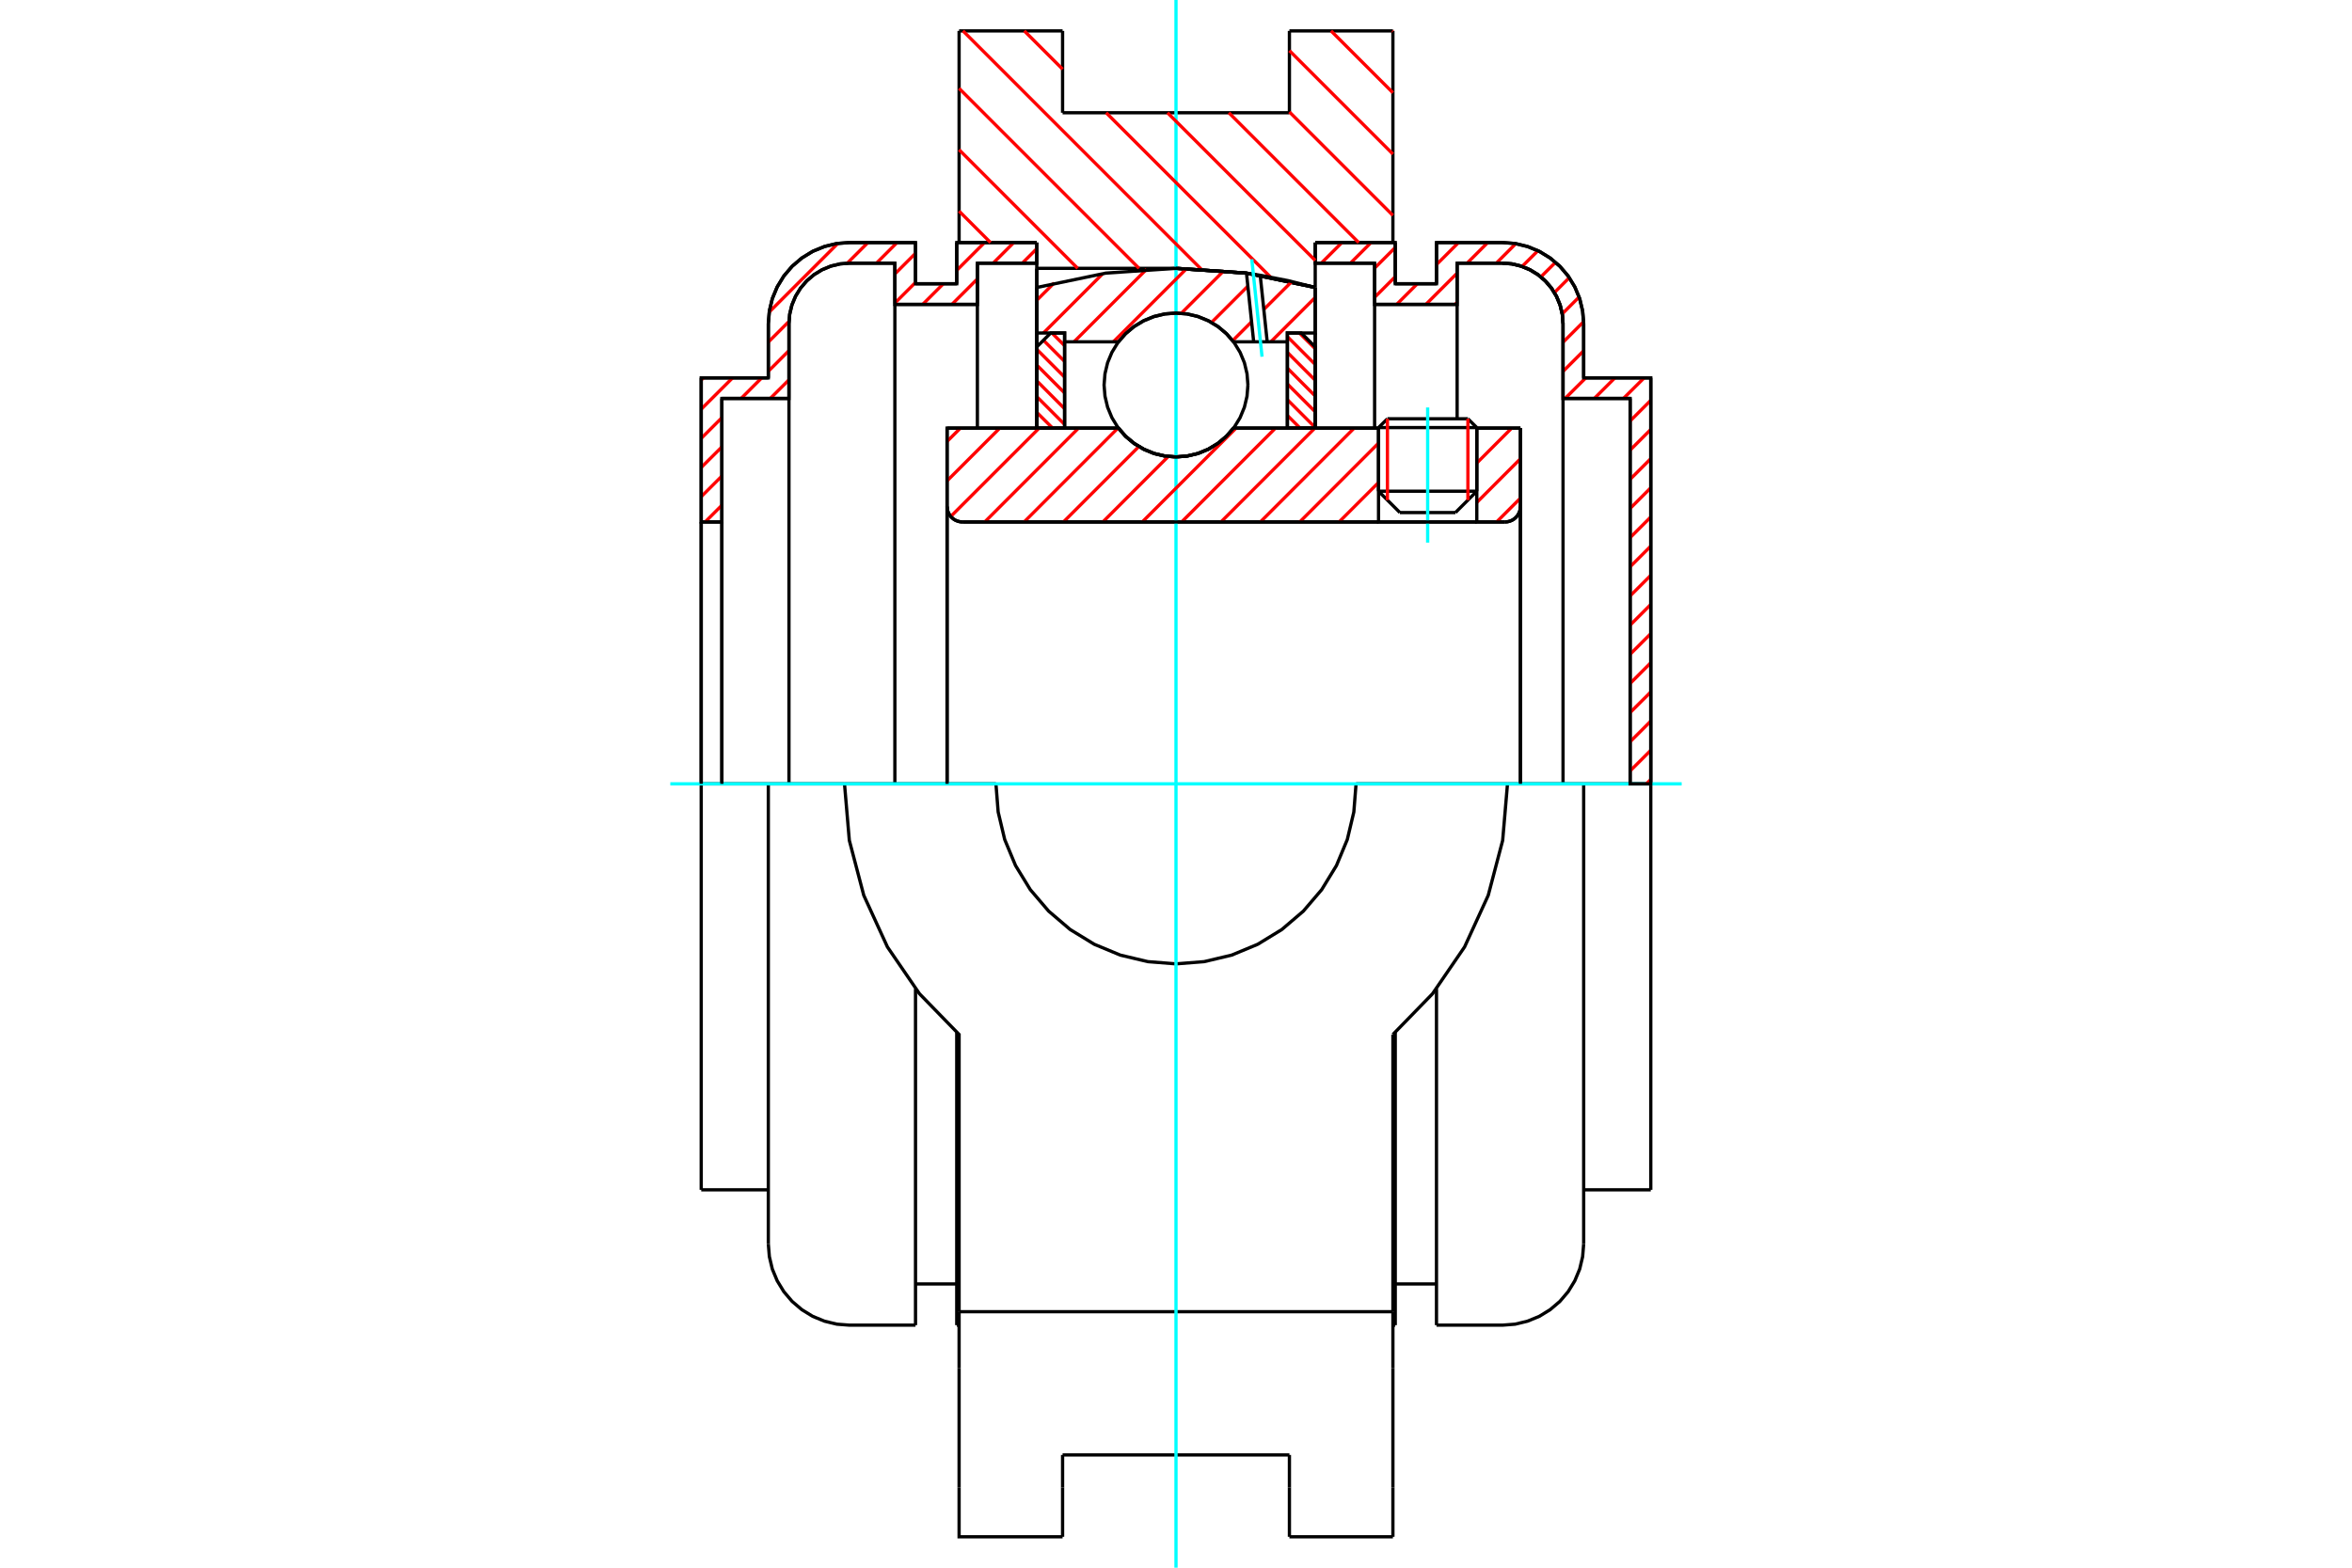 <?xml version="1.0" standalone="no"?>
<!DOCTYPE svg PUBLIC "-//W3C//DTD SVG 1.1//EN"
	"http://www.w3.org/Graphics/SVG/1.1/DTD/svg11.dtd">
<svg xmlns="http://www.w3.org/2000/svg" height="100%" width="100%" viewBox="0 0 36000 24000">
	<rect x="-1800" y="-1200" width="39600" height="26400" style="fill:#FFF"/>
	<g style="fill:none; fill-rule:evenodd" transform="matrix(1 0 0 1 0 0)">
		<g style="fill:none; stroke:#000; stroke-width:50; shape-rendering:geometricPrecision">
			<line x1="22604" y1="6546" x2="21100" y2="6546"/>
			<line x1="21236" y1="6411" x2="22468" y2="6411"/>
			<line x1="21100" y1="7520" x2="22604" y2="7520"/>
			<line x1="22277" y1="7847" x2="21427" y2="7847"/>
			<polyline points="23035,7991 23072,7988 23109,7979 23143,7965 23175,7945 23203,7921 23227,7893 23246,7861 23261,7827 23269,7791 23272,7754"/>
			<line x1="23272" y1="6554" x2="23272" y2="7754"/>
			<line x1="22604" y1="6554" x2="23272" y2="6554"/>
			<line x1="18881" y1="6554" x2="21100" y2="6554"/>
			<polyline points="17119,6554 17231,6682 17362,6791 17508,6878 17665,6943 17831,6982 18000,6995 18169,6982 18335,6943 18492,6878 18638,6791 18769,6682 18881,6554"/>
			<line x1="14496" y1="6554" x2="17119" y2="6554"/>
			<line x1="14496" y1="7754" x2="14496" y2="6554"/>
			<polyline points="14496,7754 14499,7791 14507,7827 14522,7861 14541,7893 14565,7921 14593,7945 14625,7965 14660,7979 14696,7988 14733,7991"/>
			<line x1="23035" y1="7991" x2="14733" y2="7991"/>
			<line x1="23272" y1="7754" x2="23272" y2="12000"/>
			<line x1="14496" y1="7754" x2="14496" y2="12000"/>
			<line x1="21236" y1="6411" x2="21100" y2="6546"/>
			<line x1="22604" y1="6546" x2="22468" y2="6411"/>
			<line x1="22277" y1="7847" x2="22604" y2="7520"/>
			<line x1="21100" y1="7520" x2="21427" y2="7847"/>
			<line x1="21100" y1="6546" x2="21100" y2="7520"/>
			<line x1="22604" y1="7520" x2="22604" y2="6546"/>
			<line x1="21320" y1="473" x2="21320" y2="3713"/>
			<line x1="19736" y1="473" x2="21320" y2="473"/>
			<line x1="19736" y1="1726" x2="19736" y2="473"/>
			<line x1="16264" y1="1726" x2="19736" y2="1726"/>
			<line x1="16264" y1="473" x2="16264" y2="1726"/>
			<line x1="14680" y1="473" x2="16264" y2="473"/>
			<line x1="14680" y1="3713" x2="14680" y2="473"/>
			<line x1="15869" y1="4108" x2="15869" y2="3713"/>
			<line x1="18000" y1="4108" x2="15869" y2="4108"/>
			<polyline points="20131,4401 19076,4181 18000,4108"/>
			<line x1="20131" y1="3713" x2="20131" y2="4401"/>
			<line x1="23074" y1="12000" x2="20756" y2="12000"/>
			<line x1="15244" y1="12000" x2="12926" y2="12000"/>
			<polyline points="15244,12000 15278,12431 15378,12852 15544,13251 15770,13620 16051,13949 16380,14230 16749,14456 17148,14622 17569,14722 18000,14756 18431,14722 18852,14622 19251,14456 19620,14230 19949,13949 20230,13620 20456,13251 20622,12852 20722,12431 20756,12000"/>
			<polyline points="12926,12000 13000,12866 13221,13707 13583,14497 14074,15214 14680,15837 14680,20081"/>
			<line x1="21320" y1="20081" x2="14680" y2="20081"/>
			<line x1="21320" y1="15837" x2="21320" y2="20081"/>
			<polyline points="21320,15837 21926,15214 22417,14497 22779,13707 23000,12866 23074,12000"/>
			<line x1="21320" y1="20943" x2="21320" y2="20081"/>
			<line x1="21320" y1="22775" x2="21320" y2="20943"/>
			<line x1="21320" y1="23527" x2="21320" y2="22775"/>
			<line x1="20131" y1="4401" x2="20131" y2="6554"/>
			<line x1="15869" y1="6554" x2="15869" y2="4108"/>
			<line x1="16264" y1="22775" x2="16264" y2="22274"/>
			<line x1="16264" y1="23527" x2="16264" y2="22775"/>
			<line x1="16264" y1="22274" x2="19736" y2="22274"/>
			<line x1="19736" y1="22775" x2="19736" y2="23527"/>
			<line x1="19736" y1="22274" x2="19736" y2="22775"/>
			<line x1="14680" y1="20943" x2="14680" y2="22775"/>
			<line x1="19736" y1="23527" x2="21320" y2="23527"/>
			<polyline points="14680,22775 14680,23527 16264,23527"/>
			<line x1="14680" y1="20943" x2="14680" y2="20081"/>
			<polyline points="20131,4401 19076,4181 18000,4108"/>
			<line x1="11760" y1="12000" x2="10733" y2="12000"/>
			<line x1="12926" y1="12000" x2="11760" y2="12000"/>
			<line x1="11049" y1="7991" x2="10733" y2="7991"/>
			<line x1="11049" y1="6100" x2="11049" y2="7991"/>
			<line x1="12076" y1="6100" x2="11049" y2="6100"/>
			<line x1="12076" y1="4956" x2="12076" y2="6100"/>
			<polyline points="13003,4029 12858,4040 12717,4074 12582,4130 12458,4206 12348,4300 12253,4411 12177,4535 12121,4669 12087,4811 12076,4956"/>
			<line x1="13697" y1="4029" x2="13003" y2="4029"/>
			<line x1="13697" y1="4660" x2="13697" y2="4029"/>
			<line x1="14960" y1="4660" x2="13697" y2="4660"/>
			<line x1="14960" y1="4029" x2="14960" y2="4660"/>
			<line x1="15869" y1="4029" x2="14960" y2="4029"/>
			<line x1="14644" y1="3713" x2="15869" y2="3713"/>
			<line x1="14644" y1="4344" x2="14644" y2="3713"/>
			<line x1="14013" y1="4344" x2="14644" y2="4344"/>
			<line x1="14013" y1="3713" x2="14013" y2="4344"/>
			<line x1="13003" y1="3713" x2="14013" y2="3713"/>
			<polyline points="13003,3713 12809,3728 12619,3774 12439,3848 12273,3950 12124,4077 11998,4225 11896,4392 11821,4572 11776,4762 11760,4956"/>
			<line x1="11760" y1="5785" x2="11760" y2="4956"/>
			<line x1="10733" y1="5785" x2="11760" y2="5785"/>
			<line x1="10733" y1="7991" x2="10733" y2="5785"/>
			<line x1="10733" y1="18215" x2="10733" y2="12000"/>
			<line x1="11760" y1="19044" x2="11760" y2="12000"/>
			<line x1="15869" y1="4108" x2="15869" y2="6554"/>
			<line x1="14013" y1="20287" x2="14013" y2="15139"/>
			<line x1="14644" y1="20287" x2="14644" y2="15806"/>
			<line x1="10733" y1="7991" x2="10733" y2="12000"/>
			<line x1="11049" y1="7991" x2="11049" y2="12000"/>
			<line x1="12076" y1="6100" x2="12076" y2="12000"/>
			<line x1="13697" y1="4660" x2="13697" y2="12000"/>
			<line x1="14960" y1="4660" x2="14960" y2="6554"/>
			<line x1="10733" y1="18215" x2="11760" y2="18215"/>
			<polyline points="11760,19044 11776,19238 11821,19428 11896,19608 11998,19775 12124,19923 12273,20050 12439,20152 12619,20226 12809,20272 13003,20287 14013,20287"/>
			<line x1="14644" y1="20287" x2="14680" y2="20287"/>
			<line x1="14013" y1="19656" x2="14644" y2="19656"/>
			<line x1="24951" y1="12000" x2="24951" y2="6100"/>
			<line x1="25267" y1="5785" x2="25267" y2="12000"/>
			<line x1="24240" y1="5785" x2="25267" y2="5785"/>
			<line x1="24240" y1="4956" x2="24240" y2="5785"/>
			<polyline points="24240,4956 24224,4762 24179,4572 24104,4392 24002,4225 23876,4077 23727,3950 23561,3848 23381,3774 23191,3728 22997,3713"/>
			<line x1="21987" y1="3713" x2="22997" y2="3713"/>
			<line x1="21987" y1="4344" x2="21987" y2="3713"/>
			<line x1="21356" y1="4344" x2="21987" y2="4344"/>
			<line x1="21356" y1="3713" x2="21356" y2="4344"/>
			<line x1="20131" y1="3713" x2="21356" y2="3713"/>
			<line x1="21040" y1="4029" x2="20131" y2="4029"/>
			<line x1="21040" y1="4660" x2="21040" y2="4029"/>
			<line x1="22303" y1="4660" x2="21040" y2="4660"/>
			<line x1="22303" y1="4029" x2="22303" y2="4660"/>
			<line x1="22997" y1="4029" x2="22303" y2="4029"/>
			<polyline points="23924,4956 23913,4811 23879,4669 23823,4535 23747,4411 23652,4300 23542,4206 23418,4130 23283,4074 23142,4040 22997,4029"/>
			<line x1="23924" y1="6100" x2="23924" y2="4956"/>
			<line x1="24951" y1="6100" x2="23924" y2="6100"/>
			<line x1="24240" y1="12000" x2="23074" y2="12000"/>
			<line x1="25267" y1="12000" x2="24240" y2="12000"/>
			<line x1="23924" y1="12000" x2="23924" y2="6100"/>
			<line x1="22303" y1="6411" x2="22303" y2="4660"/>
			<line x1="21040" y1="6554" x2="21040" y2="4660"/>
			<line x1="21356" y1="15806" x2="21356" y2="20287"/>
			<line x1="21987" y1="15139" x2="21987" y2="20287"/>
			<line x1="24240" y1="12000" x2="24240" y2="19044"/>
			<line x1="25267" y1="12000" x2="25267" y2="18215"/>
			<polyline points="23924,4956 23913,4811 23879,4669 23823,4535 23747,4411 23652,4300 23542,4206 23418,4130 23283,4074 23142,4040 22997,4029"/>
			<line x1="21356" y1="19656" x2="21987" y2="19656"/>
			<polyline points="21987,20287 22997,20287 23191,20272 23381,20226 23561,20152 23727,20050 23876,19923 24002,19775 24104,19608 24179,19428 24224,19238 24240,19044"/>
			<line x1="24240" y1="18215" x2="25267" y2="18215"/>
			<line x1="21320" y1="20287" x2="21356" y2="20287"/>
		</g>
		<g style="fill:none; stroke:#0FF; stroke-width:50; shape-rendering:geometricPrecision">
			<line x1="21852" y1="8307" x2="21852" y2="6238"/>
			<line x1="10260" y1="12000" x2="25740" y2="12000"/>
			<line x1="18000" y1="24000" x2="18000" y2="0"/>
		</g>
		<g style="fill:none; stroke:#F00; stroke-width:50; shape-rendering:geometricPrecision">
			<line x1="25267" y1="11933" x2="25200" y2="12000"/>
			<line x1="25267" y1="11487" x2="24951" y2="11802"/>
			<line x1="25267" y1="11040" x2="24951" y2="11356"/>
			<line x1="25267" y1="10594" x2="24951" y2="10909"/>
			<line x1="25267" y1="10147" x2="24951" y2="10463"/>
			<line x1="25267" y1="9701" x2="24951" y2="10016"/>
			<line x1="25267" y1="9254" x2="24951" y2="9570"/>
			<line x1="25267" y1="8808" x2="24951" y2="9123"/>
			<line x1="25267" y1="8361" x2="24951" y2="8677"/>
			<line x1="25267" y1="7915" x2="24951" y2="8231"/>
			<line x1="25267" y1="7468" x2="24951" y2="7784"/>
			<line x1="25267" y1="7022" x2="24951" y2="7338"/>
			<line x1="25267" y1="6575" x2="24951" y2="6891"/>
			<line x1="25267" y1="6129" x2="24951" y2="6445"/>
			<line x1="25165" y1="5785" x2="24849" y2="6100"/>
			<line x1="24718" y1="5785" x2="24403" y2="6100"/>
			<line x1="24272" y1="5785" x2="23956" y2="6100"/>
			<line x1="24240" y1="5370" x2="23924" y2="5686"/>
			<line x1="24239" y1="4925" x2="23924" y2="5240"/>
			<line x1="24170" y1="4547" x2="23911" y2="4806"/>
			<line x1="24020" y1="4251" x2="23792" y2="4479"/>
			<line x1="23809" y1="4016" x2="23585" y2="4239"/>
			<line x1="23540" y1="3838" x2="23298" y2="4079"/>
			<line x1="23201" y1="3730" x2="22903" y2="4029"/>
			<line x1="22303" y1="4628" x2="22271" y2="4660"/>
			<line x1="22772" y1="3713" x2="22456" y2="4029"/>
			<line x1="22303" y1="4182" x2="21825" y2="4660"/>
			<line x1="22325" y1="3713" x2="21987" y2="4051"/>
			<line x1="21694" y1="4344" x2="21378" y2="4660"/>
			<line x1="21356" y1="4236" x2="21040" y2="4552"/>
			<line x1="21356" y1="3789" x2="21040" y2="4105"/>
			<line x1="20986" y1="3713" x2="20670" y2="4029"/>
			<line x1="20540" y1="3713" x2="20224" y2="4029"/>
		</g>
		<g style="fill:none; stroke:#000; stroke-width:50; shape-rendering:geometricPrecision">
			<polyline points="20131,3713 21356,3713 21356,4344 21987,4344 21987,3713 22997,3713"/>
			<polyline points="24240,4956 24224,4762 24179,4572 24104,4392 24002,4225 23876,4077 23727,3950 23561,3848 23381,3774 23191,3728 22997,3713"/>
			<polyline points="24240,4956 24240,5785 25267,5785 25267,12000 24951,12000 24951,6100 23924,6100 23924,4956 23913,4811 23879,4669 23823,4535 23747,4411 23652,4300 23542,4206 23418,4130 23283,4074 23142,4040 22997,4029 22303,4029 22303,4660 21040,4660 21040,4029 20131,4029 20131,3713"/>
		</g>
		<g style="fill:none; stroke:#F00; stroke-width:50; shape-rendering:geometricPrecision">
			<line x1="15869" y1="3807" x2="15648" y2="4029"/>
			<line x1="15517" y1="3713" x2="15201" y2="4029"/>
			<line x1="14960" y1="4270" x2="14570" y2="4660"/>
			<line x1="15070" y1="3713" x2="14644" y2="4139"/>
			<line x1="14439" y1="4344" x2="14123" y2="4660"/>
			<line x1="11049" y1="7735" x2="10793" y2="7991"/>
			<line x1="14013" y1="4324" x2="13697" y2="4640"/>
			<line x1="11049" y1="7288" x2="10733" y2="7604"/>
			<line x1="14013" y1="3878" x2="13697" y2="4194"/>
			<line x1="12076" y1="5815" x2="11790" y2="6100"/>
			<line x1="11049" y1="6842" x2="10733" y2="7157"/>
			<line x1="13731" y1="3713" x2="13415" y2="4029"/>
			<line x1="12076" y1="5368" x2="11760" y2="5684"/>
			<line x1="11659" y1="5785" x2="11344" y2="6100"/>
			<line x1="11049" y1="6395" x2="10733" y2="6711"/>
			<line x1="13285" y1="3713" x2="12968" y2="4030"/>
			<line x1="12077" y1="4920" x2="11760" y2="5237"/>
			<line x1="11213" y1="5785" x2="10733" y2="6264"/>
			<line x1="12825" y1="3726" x2="11774" y2="4777"/>
			<line x1="10766" y1="5785" x2="10733" y2="5818"/>
		</g>
		<g style="fill:none; stroke:#000; stroke-width:50; shape-rendering:geometricPrecision">
			<polyline points="15869,3713 14644,3713 14644,4344 14013,4344 14013,3713 13003,3713 12809,3728 12619,3774 12439,3848 12273,3950 12124,4077 11998,4225 11896,4392 11821,4572 11776,4762 11760,4956 11760,5785 10733,5785 10733,7991 11049,7991 11049,6100 12076,6100 12076,4956"/>
			<polyline points="13003,4029 12858,4040 12717,4074 12582,4130 12458,4206 12348,4300 12253,4411 12177,4535 12121,4669 12087,4811 12076,4956"/>
			<polyline points="13003,4029 13697,4029 13697,4660 14960,4660 14960,4029 15869,4029 15869,3713"/>
			<line x1="10733" y1="12000" x2="10733" y2="7991"/>
			<line x1="11049" y1="7991" x2="11049" y2="12000"/>
		</g>
		<g style="fill:none; stroke:#F00; stroke-width:50; shape-rendering:geometricPrecision">
			<line x1="21312" y1="473" x2="21320" y2="481"/>
			<line x1="20373" y1="473" x2="21320" y2="1420"/>
			<line x1="19736" y1="775" x2="21320" y2="2359"/>
			<line x1="19736" y1="1714" x2="21320" y2="3298"/>
			<line x1="18809" y1="1726" x2="20796" y2="3713"/>
			<line x1="17870" y1="1726" x2="20131" y2="3987"/>
			<line x1="15678" y1="473" x2="16264" y2="1059"/>
			<line x1="16931" y1="1726" x2="19451" y2="4246"/>
			<line x1="14739" y1="473" x2="18386" y2="4121"/>
			<line x1="14680" y1="1353" x2="17434" y2="4108"/>
			<line x1="14680" y1="2292" x2="16495" y2="4108"/>
			<line x1="14680" y1="3232" x2="15161" y2="3713"/>
		</g>
		<g style="fill:none; stroke:#000; stroke-width:50; shape-rendering:geometricPrecision">
			<polyline points="20131,4401 19076,4181 18000,4108"/>
		</g>
		<g style="fill:none; stroke:#F00; stroke-width:50; shape-rendering:geometricPrecision">
			<line x1="22468" y1="6411" x2="22468" y2="7656"/>
			<line x1="21236" y1="7656" x2="21236" y2="6411"/>
			<line x1="15869" y1="6554" x2="15870" y2="6554"/>
			<line x1="15869" y1="6313" x2="16111" y2="6554"/>
			<line x1="15869" y1="6072" x2="16295" y2="6498"/>
			<line x1="15869" y1="5830" x2="16295" y2="6257"/>
			<line x1="15869" y1="5589" x2="16295" y2="6016"/>
			<line x1="15869" y1="5348" x2="16295" y2="5774"/>
			<line x1="15971" y1="5209" x2="16295" y2="5533"/>
			<line x1="16101" y1="5098" x2="16295" y2="5292"/>
		</g>
		<g style="fill:none; stroke:#000; stroke-width:50; shape-rendering:geometricPrecision">
			<polyline points="16295,6554 16295,5098 16082,5098 15869,5311 15869,6554 16295,6554"/>
		</g>
		<g style="fill:none; stroke:#F00; stroke-width:50; shape-rendering:geometricPrecision">
			<line x1="19889" y1="5098" x2="20131" y2="5339"/>
			<line x1="19705" y1="5154" x2="20131" y2="5580"/>
			<line x1="19705" y1="5395" x2="20131" y2="5822"/>
			<line x1="19705" y1="5636" x2="20131" y2="6063"/>
			<line x1="19705" y1="5878" x2="20131" y2="6304"/>
			<line x1="19705" y1="6119" x2="20131" y2="6545"/>
			<line x1="19705" y1="6360" x2="19899" y2="6554"/>
		</g>
		<g style="fill:none; stroke:#000; stroke-width:50; shape-rendering:geometricPrecision">
			<polyline points="19705,6554 19705,5098 19918,5098 20131,5311 20131,6554 19705,6554"/>
			<polyline points="19101,5894 19087,5721 19047,5553 18981,5394 18891,5247 18779,5115 18647,5003 18500,4913 18340,4847 18172,4806 18000,4793 17828,4806 17660,4847 17500,4913 17353,5003 17221,5115 17109,5247 17019,5394 16953,5553 16913,5721 16899,5894 16913,6066 16953,6234 17019,6394 17109,6541 17221,6672 17353,6784 17500,6875 17660,6941 17828,6981 18000,6995 18172,6981 18340,6941 18500,6875 18647,6784 18779,6672 18891,6541 18981,6394 19047,6234 19087,6066 19101,5894"/>
		</g>
		<g style="fill:none; stroke:#F00; stroke-width:50; shape-rendering:geometricPrecision">
			<line x1="20131" y1="4554" x2="19452" y2="5233"/>
			<line x1="19771" y1="4312" x2="19344" y2="4738"/>
			<line x1="19157" y1="4926" x2="18867" y2="5216"/>
			<line x1="19100" y1="4380" x2="18543" y2="4937"/>
			<line x1="18732" y1="4145" x2="18081" y2="4796"/>
			<line x1="18163" y1="4111" x2="17041" y2="5233"/>
			<line x1="17550" y1="4122" x2="16439" y2="5233"/>
			<line x1="16877" y1="4192" x2="15971" y2="5098"/>
			<line x1="16135" y1="4332" x2="15869" y2="4597"/>
		</g>
		<g style="fill:none; stroke:#000; stroke-width:50; shape-rendering:geometricPrecision">
			<polyline points="15869,6554 15869,5098 15869,4401"/>
			<polyline points="19079,4182 18002,4108 16926,4181 15869,4401"/>
			<polyline points="19289,4214 19184,4197 19079,4182"/>
			<polyline points="20131,4401 19713,4296 19289,4214"/>
			<polyline points="20131,4401 20131,5098 19705,5098 19705,5233 19705,6554"/>
			<polyline points="19705,5233 19396,5233 19189,5233 18881,5233 18769,5105 18638,4996 18492,4909 18335,4845 18169,4806 18000,4793 17831,4806 17665,4845 17508,4909 17362,4996 17231,5105 17119,5233 16295,5233 16295,6554"/>
			<polyline points="16295,5233 16295,5098 15869,5098"/>
			<line x1="20131" y1="5098" x2="20131" y2="6554"/>
		</g>
		<g style="fill:none; stroke:#0FF; stroke-width:50; shape-rendering:geometricPrecision">
			<line x1="19317" y1="5461" x2="19160" y2="3969"/>
		</g>
		<g style="fill:none; stroke:#000; stroke-width:50; shape-rendering:geometricPrecision">
			<line x1="19189" y1="5233" x2="19079" y2="4182"/>
			<line x1="19396" y1="5233" x2="19289" y2="4214"/>
		</g>
		<g style="fill:none; stroke:#F00; stroke-width:50; shape-rendering:geometricPrecision">
			<line x1="23272" y1="7626" x2="22907" y2="7991"/>
			<line x1="23272" y1="7023" x2="22604" y2="7692"/>
			<line x1="23138" y1="6554" x2="22604" y2="7089"/>
			<line x1="21100" y1="7990" x2="21099" y2="7991"/>
			<line x1="21100" y1="7387" x2="20496" y2="7991"/>
			<line x1="21100" y1="6784" x2="19894" y2="7991"/>
			<line x1="20727" y1="6554" x2="19291" y2="7991"/>
			<line x1="20125" y1="6554" x2="18688" y2="7991"/>
			<line x1="19522" y1="6554" x2="18086" y2="7991"/>
			<line x1="18919" y1="6554" x2="17483" y2="7991"/>
			<line x1="17882" y1="6988" x2="16880" y2="7991"/>
			<line x1="17432" y1="6836" x2="16277" y2="7991"/>
			<line x1="17111" y1="6554" x2="15675" y2="7991"/>
			<line x1="16508" y1="6554" x2="15072" y2="7991"/>
			<line x1="15905" y1="6554" x2="14552" y2="7907"/>
			<line x1="15303" y1="6554" x2="14496" y2="7361"/>
			<line x1="14700" y1="6554" x2="14496" y2="6758"/>
		</g>
		<g style="fill:none; stroke:#000; stroke-width:50; shape-rendering:geometricPrecision">
			<line x1="23272" y1="12000" x2="23272" y2="6554"/>
			<polyline points="23035,7991 23072,7988 23109,7979 23143,7965 23175,7945 23203,7921 23227,7893 23246,7861 23261,7827 23269,7791 23272,7754"/>
			<polyline points="23035,7991 22604,7991 22604,6554"/>
			<polyline points="22604,7991 21100,7991 21100,6554"/>
			<line x1="21100" y1="7991" x2="14733" y2="7991"/>
			<polyline points="14496,7754 14499,7791 14507,7827 14522,7861 14541,7893 14565,7921 14593,7945 14625,7965 14660,7979 14696,7988 14733,7991"/>
			<polyline points="14496,7754 14496,6554 14922,6554 17119,6554 17231,6682 17362,6791 17508,6878 17665,6943 17831,6982 18000,6995 18169,6982 18335,6943 18492,6878 18638,6791 18769,6682 18881,6554 21100,6554"/>
			<line x1="22604" y1="6554" x2="23272" y2="6554"/>
			<line x1="14496" y1="12000" x2="14496" y2="7754"/>
		</g>
	</g>
</svg>
